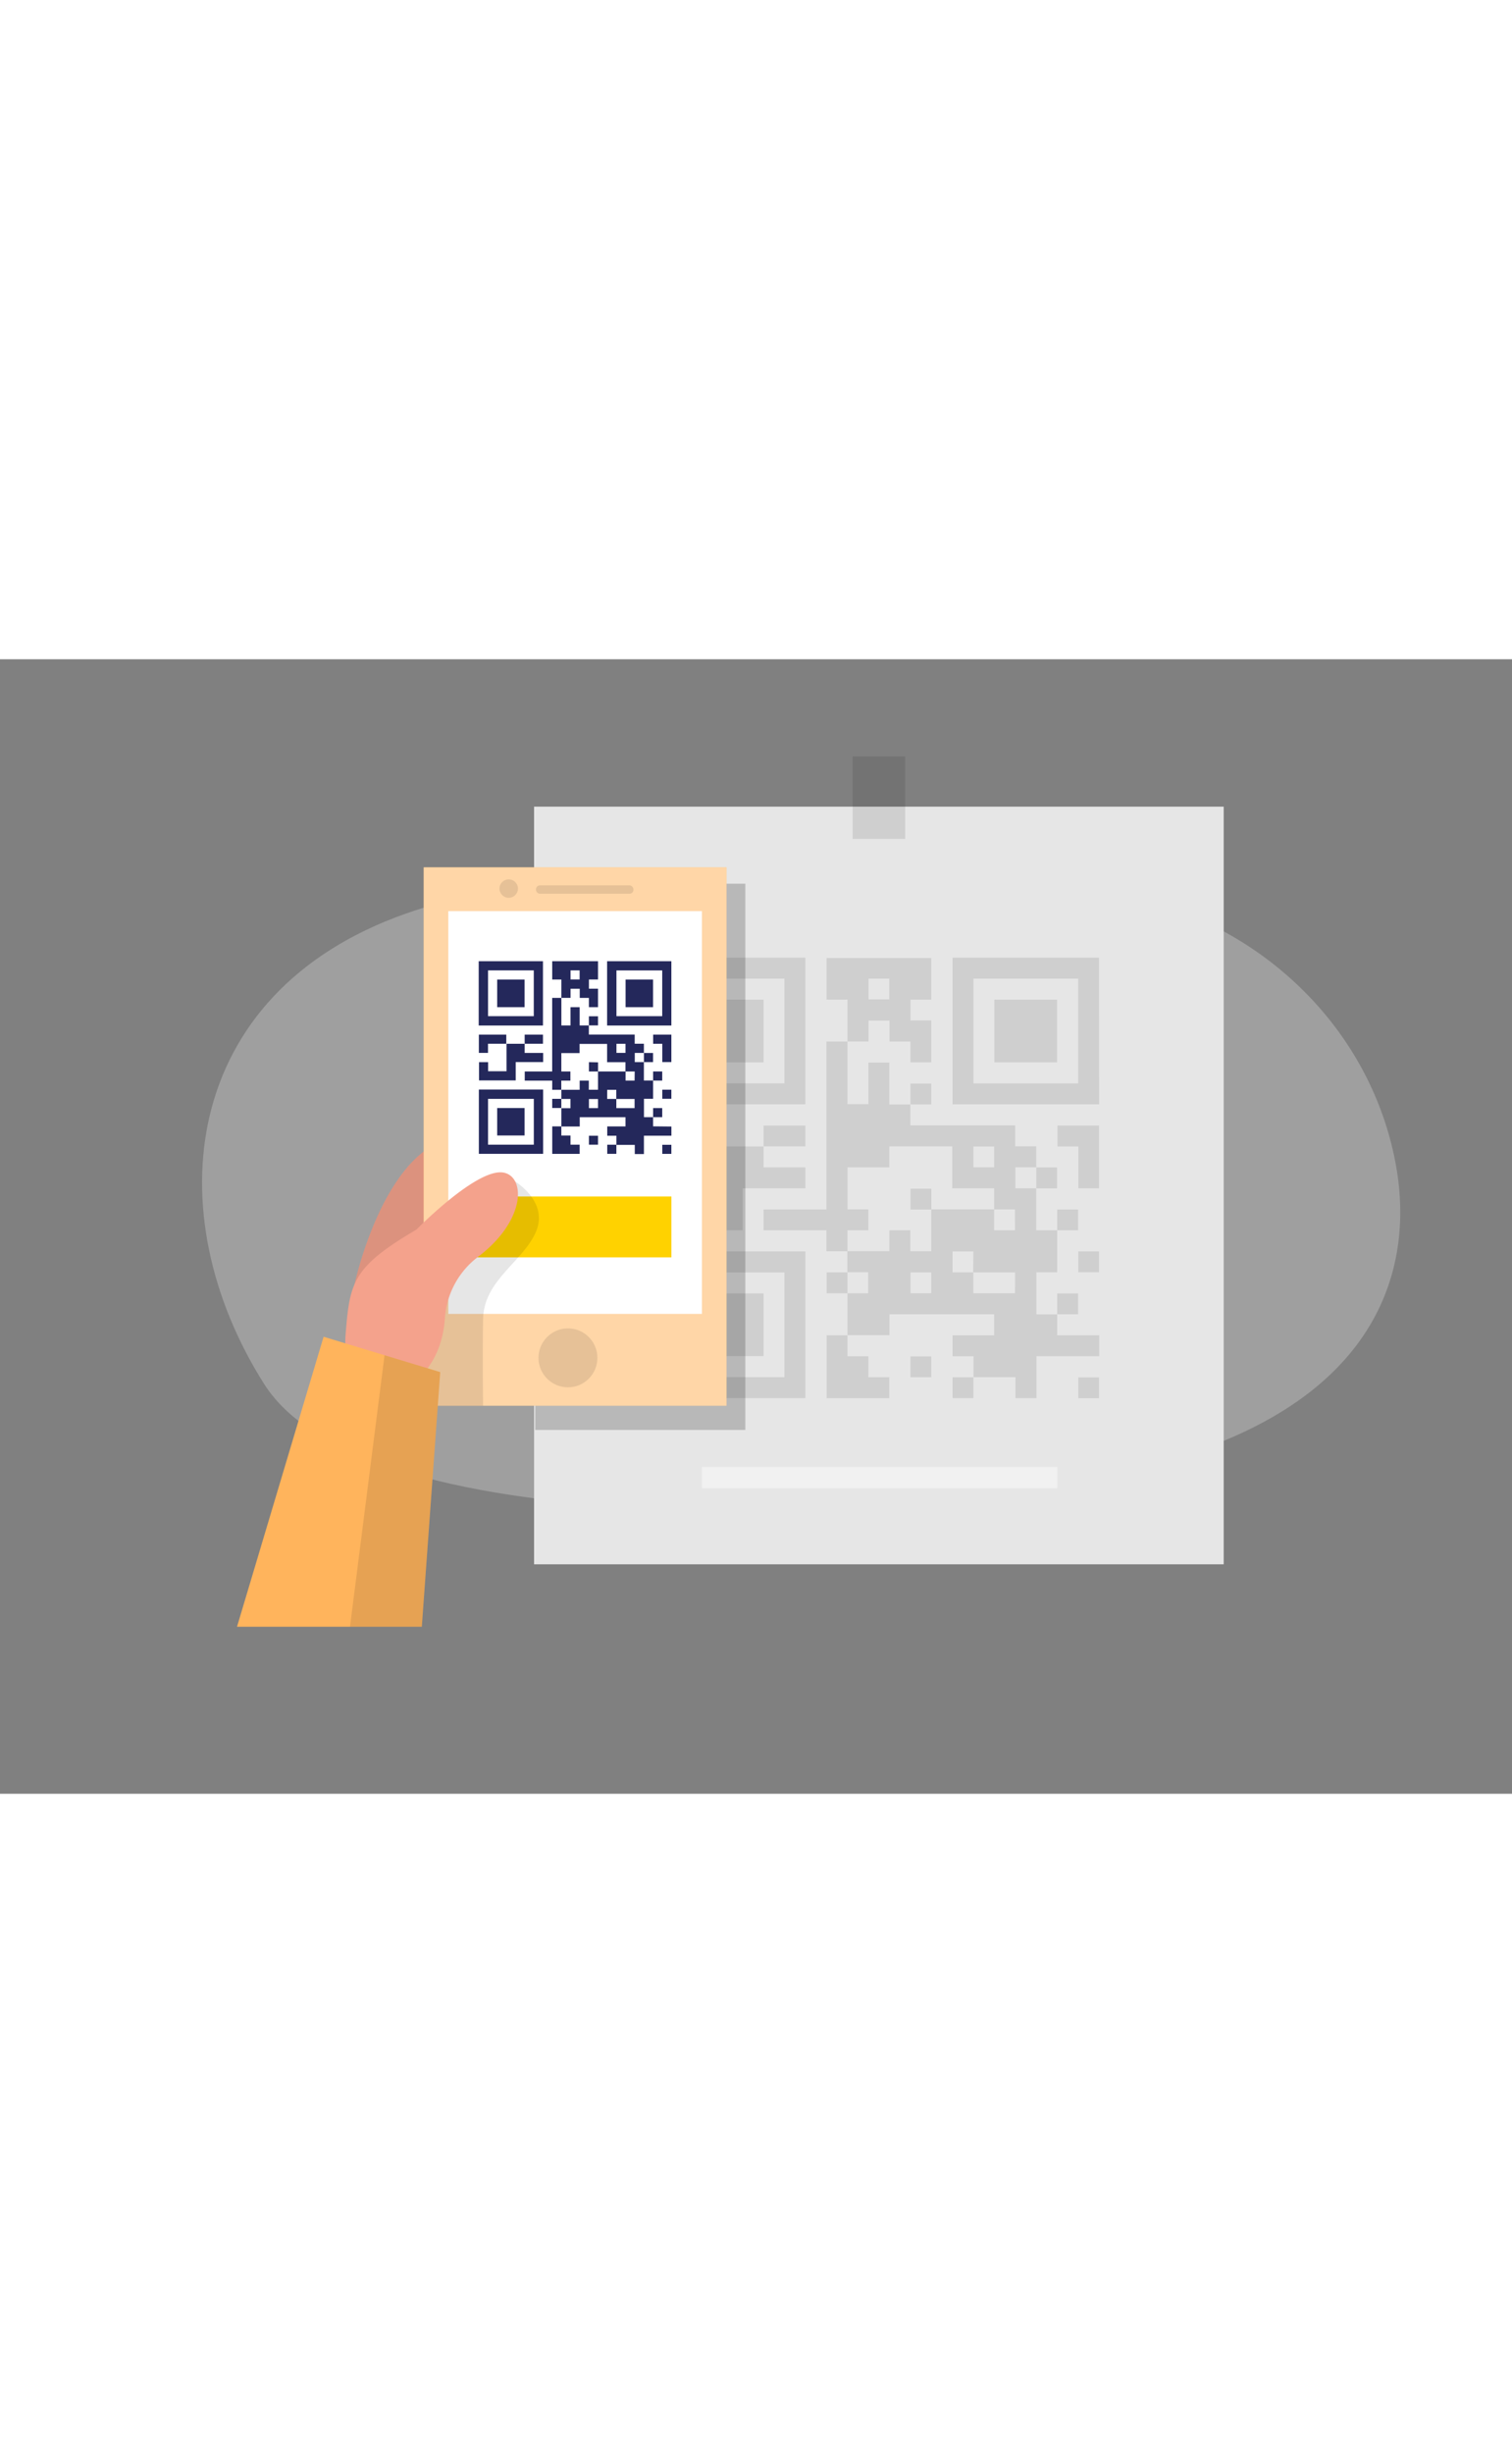 <svg id="Layer_1" data-name="Layer 1" xmlns="http://www.w3.org/2000/svg" viewBox="0 0 400 300" data-imageid="qr-code-two-color" imageName="QR code" class="illustrations_image" style="width: 185px;"><rect x="0" y="0" width="400" height="300" fill="#808080" stroke="none"/><title>_</title><path d="M303.91,63.94c33.15,9.24,58.74,35.63,65.19,68.79,5.44,27.93-4.15,62.39-58.85,78.69-55.83,16.65-211.69,25.46-240.34-19.73S47.77,88.26,107.32,67.27C149.06,52.55,239.15,45.89,303.91,63.94Z" fill="#e6e6e6" opacity="0.3"/><rect x="141.29" y="38.98" width="182.44" height="200.34" fill="#e6e6e6"/><g opacity="0.1"><path d="M279.68,151h0Z"/><path d="M240.83,117.72h0Z"/><path d="M279.68,178.76v-5.53h-5.51V162.1h5.51V151h-5.55v-11.1h-5.51v-5.56h5.51V128.8h-5.56v-5.54H240.83v-5.53h-5.56V106.65h-5.53v11h-5.55V101.08h-5.56v44.41H202V151h16.63v5.56h5.54c0,1.84,0,3.69,0,5.53h5.51v5.57H224.2v11.08h11.11v-5.52H263v5.55H252v5.54h5.54v5.53h11.11v5.53h5.54V184.3h16.61v-5.54Zm-22.17-49.91H263v5.49h-5.49Zm-11.14,38.79h-5.49v-5.49h5.49Zm0-22.16v11.06h-5.55V151h-5.54v5.52H224.2V151h5.52v-5.54h-5.5v-11.1h11.05v-5.54h16.65V139.9H263v5.56H246.4Zm11.08,16.63H252V156.6h5.51Zm11.07,5.53H257.5v-5.51h11.05Zm0-16.65H263v-5.51h5.51Z"/><path d="M257.5,189.87h0Z"/><path d="M246.39,145.48h0Z"/><path d="M224.19,101.07h0Z"/><path d="M224.2,178.77h0Z"/><path d="M279.68,173.21v0h0Z"/><circle cx="274.14" cy="139.92" r="0.01"/><path d="M224.2,162.11h0v0h0Z"/><path d="M213.06,78.9H174.27v38.79h38.79Zm-5.54,33.24H179.83V84.45h27.69Z"/><path d="M290.75,78.92H252V117.7h38.78Zm-5.53,33.23H257.53V84.46h27.69Z"/><path d="M174.28,195.38h38.79V156.59H174.28Zm5.56-33.23h27.68v27.69H179.84Z"/><path d="M224.19,101.07h0Z"/><path d="M229.77,95.55h5.54v5.54h5.54v5.5h5.52V95.52h-5.49V90h5.48v-11H218.67V90h5.53v11.08h5.57Zm0-11.1h5.49v5.49h-5.49Z"/><path d="M190.9,128.83v16.6H179.78V140h-5.49V151h22.17V139.9h16.61v-5.54H202v-5.53Z"/><path d="M190.89,128.83h0Z"/><path d="M218.68,195.39h16.58v-5.54h-5.53v-5.54h-5.54v-5.54h-5.51Z"/><path d="M224.2,178.77h0Z"/><path d="M190.89,128.83h0Z"/><path d="M174.29,123.31v11h5.52v-5.53h11.08v-5.51Z"/><path d="M290.75,139.9V123.3h-11v5.54h5.53V139.9Z"/><circle cx="201.99" cy="128.82" r="0.01"/><path d="M213.06,123.31H202v5.51h11.06Z"/><path d="M279.68,151h0Z"/><path d="M285.21,145.51h-5.52V151h5.52Z"/><path d="M290.75,156.59h-5.49v5.5h5.49Z"/><path d="M240.83,117.72h0Z"/><path d="M246.36,112.21h-5.51v5.51h5.51Z"/><path d="M218.68,162.13v5.53h5.51v-5.53Z"/><circle cx="224.19" cy="167.67" r="0.01"/><path d="M279.68,173.21v0Z"/><path d="M285.21,167.7h-5.52v5.51h5.52Z"/><circle cx="274.14" cy="134.37" r="0.01"/><path d="M279.65,139.92v-5.54h-5.51v5.54Z"/><path d="M240.87,189.85h5.49v-5.5h-5.49Z"/><path d="M257.5,189.87h0Z"/><path d="M252,195.38h5.51v-5.51H252Z"/><path d="M285.26,195.4h5.49v-5.5h-5.49Z"/><path d="M246.39,145.48h0Z"/><path d="M240.88,140v5.52h5.51V140Z"/><path d="M202,90H185.37V106.6H202Z"/><path d="M279.65,90H263.06v16.59h16.59Z"/><path d="M185.37,184.28H202V167.69H185.37Z"/></g><rect x="141.59" y="59.35" width="55.59" height="144.44" opacity="0.2"/><path d="M93.78,165.35s8.31-39.14,29.25-39.14,32.06,61.52-18.86,68.22Z" fill="#f4a28c"/><path d="M93.78,165.35s8.31-39.14,29.25-39.14,32.06,61.52-18.86,68.22Z" opacity="0.1"/><rect x="112.09" y="55.02" width="80.11" height="142.37" fill="#ffb45c" class="target-color"/><rect x="112.09" y="55.02" width="80.11" height="142.37" fill="#fff" opacity="0.46"/><rect x="118.6" y="66.6" width="67.09" height="106.51" fill="#fff"/><rect x="125.49" y="142.06" width="52.13" height="16.1" fill="#ffd200"/><path d="M136.3,138.11s8.91,5.35,5.49,13.29-13.85,12.76-14,23.18,0,22.82,0,22.82H112.09V173.1Z" opacity="0.1"/><path d="M110.17,150.81s16.16-16.52,23.14-15.05c5.75,1.21,5.76,12.67-6.78,22.21a22.25,22.25,0,0,0-8.83,16.23c-.35,5.34-2.11,11.68-7.53,16.48C98.79,200.76,90.34,192,91.44,178.37S93.28,160.73,110.17,150.81Z" fill="#f4a28c"/><polygon points="111.59 255.83 116.46 188.5 85.61 179.15 62.7 255.83 111.59 255.83" fill="#ffb45c" class="target-color"/><polygon points="111.59 255.83 116.46 188.5 101.73 184.04 92.59 255.83 111.59 255.83" opacity="0.1"/><circle cx="134.58" cy="60.64" r="2.44" opacity="0.1"/><rect x="141.79" y="59.79" width="25.79" height="2.22" rx="1.04" opacity="0.1"/><circle cx="150.25" cy="184.73" r="7.79" opacity="0.1"/><polygon points="172.77 111.38 172.77 111.39 172.78 111.39 172.77 111.38" fill="#24285b"/><polygon points="155.78 96.82 155.78 96.83 155.79 96.83 155.78 96.82" fill="#24285b"/><path d="M172.77,123.51v-2.42h-2.41v-4.86h2.41v-4.84h-2.43v-4.86h-2.41V104.1h2.41v-2.43h-2.43V99.24H155.78V96.83h-2.43V92h-2.42v4.83h-2.42V89.55h-2.43V109h-7.26v2.42h7.27v2.43h2.42c0,.81,0,1.62,0,2.42h2.41v2.44h-2.41v4.84h4.86V121.1h12.11v2.43h-4.83V126h2.42v2.42h4.86v2.42h2.42v-4.86h7.27v-2.42Zm-9.69-21.82h2.4v2.4h-2.4Zm-4.88,17h-2.4v-2.4h2.4Zm0-9.69v4.84h-2.43v-2.41h-2.42v2.42h-4.86v-2.42h2.41V109h-2.4v-4.86h4.83v-2.42h7.28v4.83h4.86V109h-7.27Zm4.84,7.27h-2.41v-2.41h2.41Zm4.84,2.42h-4.83v-2.41h4.83Zm0-7.28H165.5V109h2.41Z" fill="#24285b"/><polygon points="163.07 128.37 163.07 128.37 163.06 128.37 163.07 128.37" fill="#24285b"/><polygon points="158.21 108.96 158.22 108.96 158.22 108.95 158.21 108.96" fill="#24285b"/><polygon points="148.5 89.54 148.5 89.55 148.51 89.55 148.5 89.54" fill="#24285b"/><polygon points="148.51 123.52 148.51 123.51 148.5 123.51 148.51 123.52" fill="#24285b"/><polygon points="172.77 121.09 172.77 121.09 172.78 121.09 172.77 121.09" fill="#24285b"/><circle cx="170.35" cy="106.53" fill="#24285b"/><polygon points="148.51 116.23 148.5 116.23 148.5 116.24 148.51 116.24 148.51 116.23" fill="#24285b"/><path d="M143.64,79.85h-17v17h17Zm-2.43,14.53h-12.1V82.27h12.1Z" fill="#24285b"/><path d="M177.61,79.85h-17v17h17Zm-2.42,14.53H163.08V82.28h12.11Z" fill="#24285b"/><path d="M126.68,130.78h17v-17h-17Zm2.43-14.53h12.11v12.11H129.11Z" fill="#24285b"/><polygon points="148.5 89.54 148.51 89.55 148.51 89.54 148.5 89.54" fill="#24285b"/><path d="M150.94,87.13h2.43v2.42h2.42V92h2.41V87.11h-2.4V84.68h2.4V79.85H146.09v4.84h2.42v4.85h2.43Zm0-4.86h2.4v2.4h-2.4Z" fill="#24285b"/><path d="M134,101.68v7.26h-4.87v-2.4h-2.4v4.83h9.7v-4.85h7.26V104.1H138.8v-2.42Z" fill="#24285b"/><polygon points="133.94 101.68 133.95 101.68 133.95 101.67 133.94 101.68" fill="#24285b"/><path d="M146.1,130.79h7.25v-2.43h-2.42v-2.42H148.5v-2.42h-2.4Z" fill="#24285b"/><polygon points="148.51 123.52 148.5 123.51 148.5 123.52 148.51 123.52" fill="#24285b"/><polygon points="133.94 101.68 133.95 101.67 133.94 101.67 133.94 101.68" fill="#24285b"/><path d="M126.68,99.26v4.83h2.42v-2.42h4.84V99.26Z" fill="#24285b"/><path d="M177.61,106.52V99.26h-4.82v2.42h2.42v4.84Z" fill="#24285b"/><circle cx="138.8" cy="101.68" fill="#24285b"/><path d="M143.64,99.26H138.8v2.41h4.84Z" fill="#24285b"/><polygon points="172.77 111.38 172.78 111.39 172.78 111.38 172.77 111.38" fill="#24285b"/><path d="M175.19,109h-2.41v2.41h2.41Z" fill="#24285b"/><path d="M177.61,113.82h-2.4v2.4h2.4Z" fill="#24285b"/><polygon points="155.78 96.82 155.79 96.83 155.79 96.82 155.78 96.82" fill="#24285b"/><path d="M158.2,94.41h-2.41v2.41h2.41Z" fill="#24285b"/><path d="M146.09,116.24v2.42h2.41v-2.42Z" fill="#24285b"/><circle cx="148.51" cy="118.66" fill="#24285b"/><polygon points="172.77 121.09 172.78 121.09 172.78 121.09 172.77 121.09" fill="#24285b"/><path d="M175.19,118.68h-2.41v2.41h2.41Z" fill="#24285b"/><circle cx="170.35" cy="104.1" fill="#24285b"/><path d="M172.76,106.53v-2.42h-2.41v2.42Z" fill="#24285b"/><path d="M155.8,128.36h2.4V126h-2.4Z" fill="#24285b"/><polygon points="163.07 128.37 163.06 128.37 163.06 128.37 163.07 128.37" fill="#24285b"/><path d="M160.65,130.78h2.41v-2.41h-2.41Z" fill="#24285b"/><path d="M175.21,130.79h2.4v-2.4h-2.4Z" fill="#24285b"/><polygon points="158.21 108.96 158.22 108.95 158.21 108.95 158.21 108.96" fill="#24285b"/><path d="M155.8,106.54V109h2.41v-2.41Z" fill="#24285b"/><path d="M138.78,84.7h-7.25V92h7.25Z" fill="#24285b"/><path d="M172.76,84.7H165.5V92h7.26Z" fill="#24285b"/><path d="M131.53,125.93h7.25v-7.26h-7.25Z" fill="#24285b"/><rect x="225.56" y="25.7" width="13.9" height="21.82" opacity="0.1"/><rect x="185.69" y="213.58" width="94.03" height="5.62" fill="#fff" opacity="0.46"/></svg>